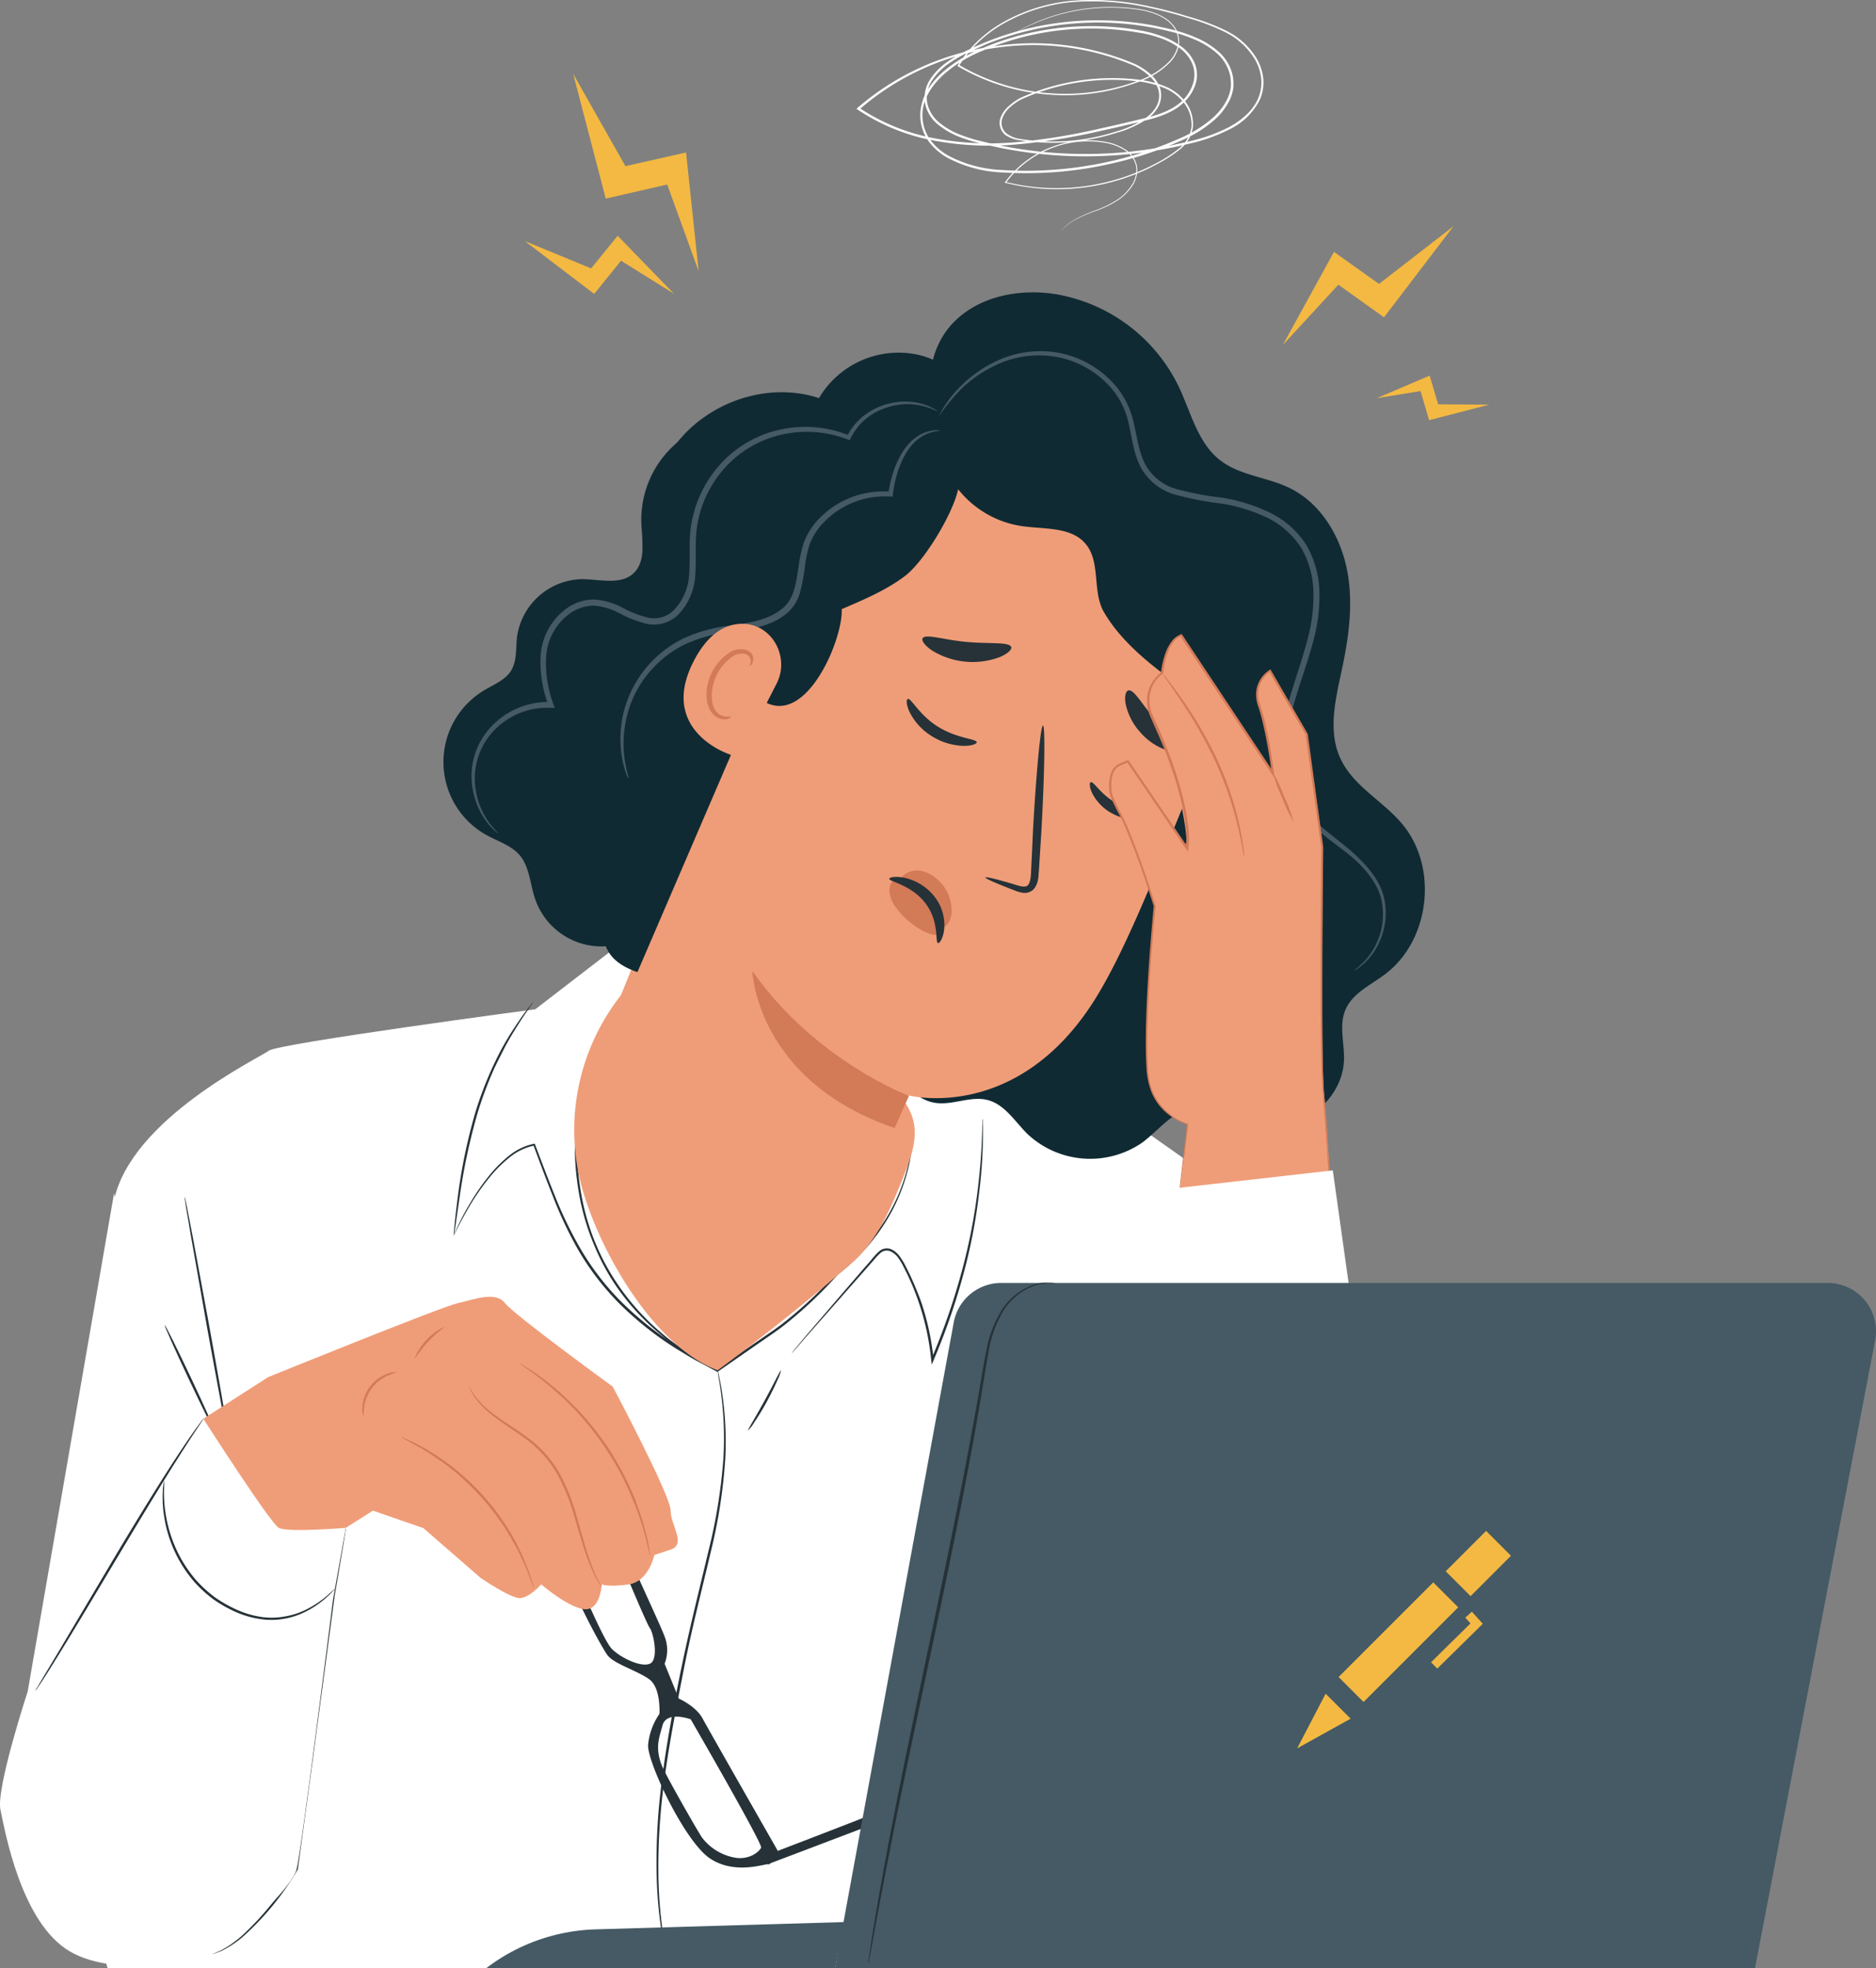 <?xml version="1.0" encoding="UTF-8" standalone="no"?>
<svg
   viewBox="0 0 396.404 415.81"
   version="1.1"
   id="svg149"
   width="396.404"
   height="415.81"
   sodipodi:docname="tired.svg"
   inkscape:version="1.3.2 (091e20ef0f, 2023-11-25)"
   xml:space="preserve"
   xmlns:inkscape="http://www.inkscape.org/namespaces/inkscape"
   xmlns:sodipodi="http://sodipodi.sourceforge.net/DTD/sodipodi-0.dtd"
   xmlns="http://www.w3.org/2000/svg"
   xmlns:svg="http://www.w3.org/2000/svg"><rect x="0" y="0" width="396.404" height="415.81" fill="#808080" stroke="none"/><sodipodi:namedview
     id="namedview1"
     pagecolor="#ffffff"
     bordercolor="#000000"
     borderopacity="0.25"
     inkscape:showpageshadow="2"
     inkscape:pageopacity="0.0"
     inkscape:pagecheckerboard="0"
     inkscape:deskcolor="#d1d1d1"
     inkscape:zoom="2.3305578"
     inkscape:cx="193.73045"
     inkscape:cy="246.50751"
     inkscape:window-width="1708"
     inkscape:window-height="1355"
     inkscape:window-x="4284"
     inkscape:window-y="40"
     inkscape:window-maximized="0"
     inkscape:current-layer="freepik--Character--inject-116" /><defs
     id="defs149" /><g
     id="g1"
     transform="translate(-58.946,-52.49)"><g
       id="freepik--Character--inject-116"><path
         d="m 197.761,247.784 -8,4.291 -17.711,13.629 c 0,0 -54.231,7.2 -56.311,8.76 -2.08,1.56 -28.999,14.371 -32.699,31.561 -3.7,17.19 -11.141,129.301 -11.141,129.301 L 81.696,468.3 H 311.181 l 14.389,-0.205 c 0,0 17.791,-41.57 17.791,-53 0,-11.43 -5.201,-97.371 -5.201,-97.371 L 282.61,278.554 Z"
         style="fill:#ffffff"
         id="path56" /><path
         d="m 171.55,264.25 a 2.38,2.38 0 0 1 -0.27,0.46 c -0.24,0.34 -0.52,0.76 -0.87,1.27 -0.78,1.08 -1.84,2.7 -3.07,4.73 -0.6,1 -1.28,2.14 -1.91,3.39 -0.63,1.25 -1.31,2.58 -2,4 a 81.22,81.22 0 0 0 -3.59,9.58 129.67,129.67 0 0 0 -3.84,18.18 c -0.34,2.3 -0.61,4.19 -0.81,5.59 -0.09,0.61 -0.16,1.11 -0.22,1.52 a 1.82,1.82 0 0 1 -0.12,0.52 2.12,2.12 0 0 1 0,-0.53 c 0,-0.41 0.08,-0.92 0.13,-1.54 0.12,-1.33 0.34,-3.25 0.64,-5.61 a 116.3,116.3 0 0 1 3.76,-18.29 77.6,77.6 0 0 1 3.65,-9.61 c 0.68,-1.44 1.34,-2.79 2,-4 0.66,-1.21 1.35,-2.36 2,-3.38 1.29,-2 2.39,-3.61 3.22,-4.66 l 0.95,-1.21 a 2.37,2.37 0 0 1 0.35,-0.41 z"
         style="fill:#263238"
         id="path2" /><path
         d="m 154.83,313.49 a 48.21,48.21 0 0 1 3.18,-6.36 47.68,47.68 0 0 1 4.76,-6.84 27.65,27.65 0 0 1 3.74,-3.65 12.44,12.44 0 0 1 5.28,-2.53 h 0.15 l 0.06,0.15 c 1.25,3.27 2.57,6.84 4.1,10.6 a 83.12,83.12 0 0 0 5.59,11.58 56,56 0 0 0 8.6,11.12 70.5,70.5 0 0 0 11.77,9.34 c 1.45,0.85 2.85,1.76 4.3,2.56 l 4.33,2.31 h -0.26 l 7.22,-5 3.5,-2.41 c 1.16,-0.79 2.29,-1.58 3.36,-2.42 a 88.35,88.35 0 0 0 11.2,-10.53 v 0 0 a 42.15,42.15 0 0 0 10.29,-11.24 38.48,38.48 0 0 0 4.63,-10.77 39.67,39.67 0 0 0 1.18,-7.46 c 0.06,-0.88 0,-1.55 0.07,-2 0.07,-0.45 0,-0.68 0,-0.68 0,0 0,0.23 0,0.68 0,0.45 0,1.13 0,2 a 36.8,36.8 0 0 1 -1.06,7.52 38.4,38.4 0 0 1 -4.57,10.9 42.38,42.38 0 0 1 -10.25,11.37 v 0 a 88.61,88.61 0 0 1 -11.24,10.63 c -1.08,0.85 -2.21,1.65 -3.37,2.44 l -3.5,2.42 -7.22,5 -0.12,0.09 -0.14,-0.07 -4.35,-2.32 c -1.46,-0.8 -2.87,-1.71 -4.32,-2.57 a 69.78,69.78 0 0 1 -11.87,-9.42 56.23,56.23 0 0 1 -8.65,-11.23 83.17,83.17 0 0 1 -5.53,-11.7 c -1.52,-3.78 -2.82,-7.36 -4.05,-10.63 l 0.21,0.12 a 12.15,12.15 0 0 0 -5.13,2.43 27.63,27.63 0 0 0 -3.72,3.57 49.61,49.61 0 0 0 -4.81,6.75 c -1.17,2 -2,3.54 -2.53,4.61 l -0.61,1.23 a 1.73,1.73 0 0 1 -0.22,0.41 z"
         style="fill:#263238"
         id="path4" /><path
         d="m 266.6,288.87 a 99.28,99.28 0 0 1 -0.72,15.25 116.68,116.68 0 0 1 -3.05,16.37 138.74,138.74 0 0 1 -6.62,19.38 l -0.38,0.9 -0.12,-1 c -0.07,-0.58 -0.12,-1.21 -0.22,-1.85 A 53.39,53.39 0 0 0 253,327.38 c -0.57,-1.66 -1.22,-3.26 -1.92,-4.8 -0.35,-0.77 -0.72,-1.52 -1.1,-2.26 a 13.68,13.68 0 0 0 -1.22,-2.08 4.08,4.08 0 0 0 -1.76,-1.44 2,2 0 0 0 -2,0.38 14.68,14.68 0 0 0 -1.52,1.62 l -1.45,1.65 -5.29,6 -7.69,8.71 -2.05,2.4 -0.56,0.6 -0.2,0.19 a 1.5,1.5 0 0 1 0.16,-0.23 l 0.52,-0.63 2,-2.42 7.56,-8.82 5.24,-6.08 c 0.48,-0.55 1,-1.1 1.44,-1.67 a 15.4,15.4 0 0 1 1.58,-1.68 2.44,2.44 0 0 1 2.41,-0.46 4.52,4.52 0 0 1 1.94,1.59 14.18,14.18 0 0 1 1.28,2.15 c 0.38,0.74 0.76,1.5 1.11,2.27 0.71,1.55 1.37,3.17 2,4.84 a 54.41,54.41 0 0 1 2.52,10.66 c 0.1,0.64 0.15,1.28 0.22,1.87 l -0.5,-0.07 a 142.58,142.58 0 0 0 6.64,-19.3 122,122 0 0 0 3.15,-16.29 c 0.58,-4.68 0.82,-8.49 0.92,-11.12 0.07,-1.32 0.07,-2.34 0.1,-3 0,-0.32 0,-0.58 0,-0.79 0,-0.21 0.07,-0.3 0.07,-0.3 z"
         style="fill:#263238"
         id="path5" /><path
         d="m 192,261.24 c 0,0 0,0.08 -0.15,0.2 l -0.48,0.54 c -0.44,0.46 -1,1.19 -1.75,2.14 a 39.71,39.71 0 0 0 -4.8,9 57.59,57.59 0 0 0 -3.59,14.62 58.62,58.62 0 0 0 0.8,18.38 48.76,48.76 0 0 0 2.8,9.13 47.69,47.69 0 0 0 4.17,7.85 50.69,50.69 0 0 0 10,11.22 c 1.61,1.42 3.25,2.48 4.62,3.5 1.37,1.02 2.69,1.72 3.73,2.31 l 2.43,1.34 0.63,0.36 a 0.87,0.87 0 0 1 0.21,0.14 c 0,0 -0.08,0 -0.23,-0.09 l -0.65,-0.32 -2.49,-1.25 c -1.06,-0.57 -2.31,-1.37 -3.79,-2.25 -1.48,-0.88 -3,-2 -4.69,-3.46 a 50.12,50.12 0 0 1 -10.18,-11.24 47.81,47.81 0 0 1 -4.17,-8 49.13,49.13 0 0 1 -2.84,-9.21 58.17,58.17 0 0 1 -0.76,-18.55 57,57 0 0 1 3.72,-14.7 38,38 0 0 1 5,-8.94 21,21 0 0 1 1.85,-2.09 l 0.51,-0.51 z"
         style="fill:#263238"
         id="path6" /><path
         d="m 106.94,357.33 c 0,0 0.08,0.08 0.2,0.28 l 0.53,0.93 h -0.15 c -0.71,-3.36 -2.65,-13.66 -4.86,-25.85 -1.32,-7.5 -2.52,-14.29 -3.41,-19.3 -0.4,-2.42 -0.73,-4.4 -1,-5.86 -0.09,-0.65 -0.17,-1.17 -0.23,-1.6 a 2.14,2.14 0 0 1 -0.05,-0.56 2.76,2.76 0 0 1 0.15,0.55 c 0.09,0.41 0.2,0.94 0.33,1.58 0.29,1.44 0.67,3.42 1.14,5.83 0.93,5 2.18,11.77 3.57,19.27 2.2,12.18 4,22.52 4.5,25.91 l 0.08,0.51 -0.23,-0.46 -0.47,-1 a 1.46,1.46 0 0 1 -0.1,-0.23 z"
         style="fill:#263238"
         id="path7" /><path
         d="m 104.53,355.27 c -0.13,0.06 -2.65,-5 -5.63,-11.31 -2.98,-6.31 -5.28,-11.48 -5.15,-11.54 0.13,-0.06 2.65,5 5.63,11.31 2.98,6.31 5.28,11.48 5.15,11.54 z"
         style="fill:#263238"
         id="path8" /><path
         d="m 103.91,465.28 a 2.53,2.53 0 0 1 0.43,-0.2 l 1.26,-0.55 a 22.9,22.9 0 0 0 4.28,-2.94 59.64,59.64 0 0 0 11.55,-14.4 v 0.08 c 0.91,-6.85 2,-14.85 3.11,-23.35 1.84,-13.48 3.46,-25.68 4.77,-34.5 0.81,-4.35 1.46,-7.88 1.93,-10.38 0.23,-1.19 0.41,-2.13 0.55,-2.82 l 0.15,-0.73 a 1,1 0 0 1 0.07,-0.24 0.69,0.69 0 0 1 0,0.25 c 0,0.2 -0.07,0.44 -0.11,0.74 l -0.45,2.84 c -0.43,2.5 -1,6 -1.77,10.4 -1.18,8.87 -2.81,21 -4.61,34.51 -1.16,8.5 -2.25,16.49 -3.18,23.34 v 0.05 0 a 58.35,58.35 0 0 1 -11.78,14.39 21.31,21.31 0 0 1 -4.39,2.86 c -0.56,0.23 -1,0.38 -1.3,0.48 a 1.47,1.47 0 0 1 -0.51,0.17 z"
         style="fill:#263238"
         id="path10" /><path
         d="m 200.17,467.45 a 1.3,1.3 0 0 1 -0.1,-0.31 c -0.06,-0.24 -0.13,-0.55 -0.22,-0.94 -0.18,-0.83 -0.51,-2 -0.77,-3.62 A 90.74,90.74 0 0 1 197.7,449 a 131.39,131.39 0 0 1 1.08,-20.18 c 0.92,-7.56 2.45,-15.79 4.23,-24.39 1.78,-8.6 3.85,-16.71 5.59,-24.1 a 114.54,114.54 0 0 0 3.21,-19.88 72.33,72.33 0 0 0 -0.5,-13.56 c -0.17,-1.6 -0.44,-2.82 -0.56,-3.66 l -0.14,-0.95 a 1.38,1.38 0 0 1 0,-0.33 1.29,1.29 0 0 1 0.08,0.32 c 0.05,0.24 0.12,0.55 0.2,0.94 0.14,0.83 0.45,2 0.65,3.65 a 69.45,69.45 0 0 1 0.67,13.61 112.36,112.36 0 0 1 -3.11,20 c -1.72,7.41 -3.85,15.49 -5.55,24.1 -1.7,8.61 -3.32,16.8 -4.27,24.34 a 134.38,134.38 0 0 0 -1.21,20.09 96.27,96.27 0 0 0 1.21,13.53 c 0.23,1.59 0.53,2.8 0.67,3.64 0.07,0.39 0.13,0.71 0.17,0.95 0.04,0.24 0.05,0.33 0.05,0.33 z"
         style="fill:#263238"
         id="path11" /><path
         d="m 217,354.69 c -0.12,-0.08 1.6,-2.83 3.52,-6.34 1.92,-3.51 3.31,-6.44 3.45,-6.38 a 7.65,7.65 0 0 1 -0.72,2 c -0.52,1.21 -1.31,2.85 -2.27,4.62 -0.96,1.77 -1.93,3.31 -2.67,4.4 a 7.81,7.81 0 0 1 -1.31,1.7 z"
         style="fill:#263238"
         id="path12" /><path
         d="m 258.43,141.31 c -4.84,-6 -3.25,-15.59 2.29,-21 5.54,-5.41 14,-6.91 21.57,-5.63 A 35.48,35.48 0 0 1 308,134.13 c 2.6,5.45 4,11.89 8.77,15.59 4.18,3.26 9.94,3.54 14.7,5.88 6.38,3.12 10.5,9.81 12,16.76 1.5,6.95 0.58,14.19 -0.89,21.15 -1.35,6.38 -3.15,13.28 -0.41,19.19 2.74,5.91 8.91,8.92 13,13.78 7.74,9.13 6,24.67 -3.59,31.85 -3.05,2.29 -6.91,4 -8.37,7.56 -1.33,3.22 -0.2,6.87 -0.27,10.35 -0.17,9 -10.06,16.35 -18.71,14 -4.36,-1.2 -8.38,-4.42 -12.87,-3.81 -4.49,0.61 -7.43,4.73 -11,7.4 A 19.37,19.37 0 0 1 276,292 c -2.62,-2.61 -4.73,-6.16 -8.31,-7.11 -3.58,-0.95 -7.33,1.1 -11,0.6 -4.79,-0.65 -7.94,-5.41 -9.36,-10 -1.42,-4.59 -1.79,-9.64 -4.18,-13.84 C 240,256.09 234,253 229,249.1 a 49,49 0 0 1 -4.2,-73.9"
         style="fill:#102a33;fill-opacity:1"
         id="path15" /><path
         d="m 191.36,261.27 a 46.08,46.08 0 0 0 -9.78,40.84 c 3.57,14.11 15.37,34.74 29,39.86 8.84,-6.48 20.2,-15.53 28.44,-22.75 5.33,-4.67 8.16,-11.5 10.8,-18.08 1.52,-3.8 3.07,-7.9 2.12,-11.88 -0.71,-2.93 -2.69,-5.37 -4.78,-7.54 a 61.13,61.13 0 0 0 -52.94,-17.66"
         style="fill:#ef9d78"
         id="path16" /><path
         d="m 231.83,159.68 v 0 a 24.26,24.26 0 0 1 27.75,-12.78 l 34.11,8.7 c 17.05,5.49 30.4,31.88 20.35,55 -7.94,18.25 -16.07,41.18 -24.22,53.78 C 273.42,289.7 251,283.91 251,283.91 l -12.1,27 -49.47,-46.39 z"
         style="fill:#ef9d78"
         id="path17" /><path
         d="m 289.43,217.73 c 0.64,-0.24 2.32,3 6,4.73 3.68,1.73 7.32,1.24 7.5,1.89 0.1,0.3 -0.73,0.9 -2.33,1.18 a 10.41,10.41 0 0 1 -6.27,-1 10,10 0 0 1 -4.52,-4.32 c -0.7,-1.38 -0.69,-2.38 -0.38,-2.48 z"
         style="fill:#263238"
         id="path18" /><path
         d="m 250.8,200.14 c 0.72,-0.14 2.38,3.41 6.36,5.88 3.98,2.47 8,2.54 8.17,3.23 0.09,0.32 -0.86,0.79 -2.65,0.81 a 13.31,13.31 0 0 1 -6.87,-2.07 12.51,12.51 0 0 1 -4.73,-5.21 c -0.7,-1.57 -0.63,-2.59 -0.28,-2.64 z"
         style="fill:#263238"
         id="path19" /><path
         d="m 267.17,237.86 c 0.08,-0.22 2.59,0.41 6.59,1.61 1,0.32 2,0.54 2.45,-0.05 0.45,-0.59 0.59,-1.8 0.62,-3.13 0.13,-2.72 0.27,-5.57 0.4,-8.57 0.68,-12.15 1.61,-22 2.1,-21.95 0.49,0.05 0.35,9.91 -0.32,22.07 q -0.28,4.49 -0.54,8.56 c -0.12,1.25 -0.05,2.77 -1.17,4 a 2.65,2.65 0 0 1 -2.21,0.7 7.14,7.14 0 0 1 -1.73,-0.49 c -3.9,-1.5 -6.27,-2.53 -6.19,-2.75 z"
         style="fill:#263238"
         id="path20" /><path
         d="m 251,284 c 0,0 -19.75,-7.4 -33.08,-26.37 0,0 0.75,23.16 30.06,33.16 z"
         style="fill:#d37a57"
         id="path21" /><path
         d="m 253.9,187.32 c 0.62,-1 4.53,0.36 9.37,0.79 4.84,0.43 8.93,-0.05 9.35,1.06 0.18,0.53 -0.7,1.42 -2.46,2.15 a 16.37,16.37 0 0 1 -14.27,-1.41 c -1.58,-1.07 -2.27,-2.11 -1.99,-2.59 z"
         style="fill:#263238"
         id="path22" /><path
         d="m 297.49,198.32 c 1.26,0 2.82,3.11 5.52,6.08 2.7,2.97 5.49,5 5.31,6.26 -0.12,0.57 -1.17,0.82 -2.83,0.33 a 13,13 0 0 1 -5.65,-3.86 12.77,12.77 0 0 1 -3.07,-6.08 c -0.26,-1.7 0.13,-2.69 0.72,-2.73 z"
         style="fill:#263238"
         id="path23" /><path
         d="m 258.5,248.31 c 0,0 2.32,-1.21 1.24,-5.67 -1.08,-4.46 -6.74,-8.49 -10.33,-4.82 0,0 -3.62,0.27 -2.2,4.45 1.42,4.18 9.68,10.08 11.22,6.72"
         style="fill:#d37a57"
         id="path24" /><path
         d="m 257.15,251.72 c -0.66,-0.12 0.34,-4.47 -2.66,-8.42 -3,-3.95 -7.74,-4.55 -7.63,-5.17 0,-0.29 1.23,-0.6 3.2,-0.2 a 11.07,11.07 0 0 1 6.42,4.07 9.66,9.66 0 0 1 1.95,7 c -0.25,1.85 -0.99,2.81 -1.28,2.72 z"
         style="fill:#263238"
         id="path25" /><path
         d="m 202.66,145.47 a 21.34,21.34 0 0 0 -8.2,17.47 c 0.15,3.74 1.06,8.15 -1.69,10.69 -2.75,2.54 -7.22,1.19 -11,1.21 A 14.18,14.18 0 0 0 168.2,187 c -0.27,2.36 0,4.91 -1.16,7 -1.16,2.09 -3.77,3.09 -5.89,4.38 a 17.64,17.64 0 0 0 0.59,30.52 c 2.45,1.35 5.31,2.2 7.1,4.35 2,2.47 2.12,6 3.13,9 a 14.82,14.82 0 0 0 28.08,0.2"
         style="fill:#102a33;fill-opacity:1"
         id="path26" /><path
         d="m 258,135.9 a 21.11,21.11 0 0 0 16.91,27.74 c 4.74,0.69 10.4,0.09 13.46,3.78 3.22,3.88 1.31,10.06 3.86,14.42 3.63,6.21 9.84,11.17 15.72,15.33 4.55,3.21 -0.65,12.14 1.33,17.34 1.98,5.2 10.13,17.07 15.69,17.28 1.22,-4.65 8.14,-25.08 8.26,-29.88 0.12,-4.8 -1,-9.8 -3.94,-13.58 -1.63,-2.07 -3.77,-3.72 -5.18,-5.94 -3.05,-4.81 -2,-11 -3,-16.63 a 23.1,23.1 0 0 0 -13,-16.76 c -5.55,-2.54 -12.06,-2.82 -17.19,-6.13 -3.79,-2.45 -6.5,-6.36 -10.43,-8.58 -7.65,-4.32 -17.23,-1 -25.14,2.8"
         style="fill:#102a33;fill-opacity:1"
         id="path27" /><path
         d="m 221.13,194 c -0.79,-0.53 -6,3.44 -0.86,6.61 9.07,5.54 16.86,-13.2 16.53,-19.43 4.62,-2 9.29,-3.93 13.36,-7 4.07,-3.07 10.15,-13.18 11.24,-18.32 3.47,1.41 20.24,1.54 18.78,0.53 -3.31,-2.29 -10,-7.2 -10.89,-11 -1.93,-8.35 -7.86,-15.62 -15.7,-17.8 a 19.52,19.52 0 0 0 -21.59,9 c -9.33,-3.08 -20.39,-0.31 -27.83,7 a 32.52,32.52 0 0 0 -8.87,28.94 c 0.54,2.66 1.44,5.44 0.59,8.08 -1.06,3.26 -4.34,5 -6.95,7.14 -7.11,5.77 -10.17,16 -9.3,25.17 0.87,9.17 2.45,12.86 7,16.19 8.91,6.5 -9.61,23.12 7,28.74"
         style="fill:#102a33;fill-opacity:1"
         id="path28" /><path
         d="m 345,257.55 c 0,-0.06 0.59,-0.41 1.56,-1.32 a 14,14 0 0 0 3.35,-4.7 14.28,14.28 0 0 0 0.93,-8.92 c -0.78,-3.49 -3.41,-6.81 -6.93,-9.64 -3.52,-2.83 -7.91,-5.56 -11.09,-10.19 -3.18,-4.63 -3.75,-11 -2.73,-17 1.02,-6 3.54,-12 5.16,-18.31 a 34.66,34.66 0 0 0 1.23,-9.76 19.28,19.28 0 0 0 -2.62,-9.53 17.67,17.67 0 0 0 -7.44,-6.45 34.61,34.61 0 0 0 -9.4,-2.86 67.76,67.76 0 0 1 -9.6,-1.84 12,12 0 0 1 -7.47,-5.89 c -1.45,-2.86 -1.77,-5.89 -2.4,-8.64 a 17.31,17.31 0 0 0 -3.24,-7.34 20.05,20.05 0 0 0 -12.31,-7.3 21.06,21.06 0 0 0 -11.86,1.42 27,27 0 0 0 -7.68,5 41.08,41.08 0 0 0 -5.08,6.05 c 0,0 0.05,-0.18 0.22,-0.48 a 14.91,14.91 0 0 1 0.77,-1.33 25.55,25.55 0 0 1 3.73,-4.61 27,27 0 0 1 7.75,-5.3 21.79,21.79 0 0 1 12.31,-1.67 20.92,20.92 0 0 1 12.95,7.58 18.44,18.44 0 0 1 3.5,7.76 c 0.66,2.81 1,5.77 2.35,8.34 a 10.83,10.83 0 0 0 6.78,5.24 66,66 0 0 0 9.43,1.77 36,36 0 0 1 9.77,3 19,19 0 0 1 8,6.93 20.56,20.56 0 0 1 2.8,10.18 35.7,35.7 0 0 1 -1.28,10.12 c -1.69,6.43 -4.23,12.3 -5.22,18.19 -0.99,5.89 -0.52,11.82 2.44,16.17 2.96,4.35 7.34,7.06 10.79,10.08 3.45,3.02 6.29,6.46 7,10.19 a 14.68,14.68 0 0 1 -1.19,9.29 13.45,13.45 0 0 1 -3.63,4.69 6.89,6.89 0 0 1 -1.65,1.08 z"
         style="fill:#455a64"
         id="path29" /><path
         d="m 314.29,197.17 c 0.11,0.05 -0.49,1.43 -1.1,4.05 a 29.65,29.65 0 0 0 -0.35,11.27 28,28 0 0 0 2.26,7.43 37.11,37.11 0 0 0 4.9,7.5 22.08,22.08 0 0 1 2.67,4.29 10.56,10.56 0 0 1 0.94,5.3 c -0.29,3.72 -2.12,7 -3.48,10.39 -1.36,3.39 -2.23,6.89 -0.92,10 1.31,3.11 3.69,5.44 5.94,7.68 a 30.71,30.71 0 0 1 5.88,7.14 11.11,11.11 0 0 1 1,8.05 13.35,13.35 0 0 1 -7.16,8.91 10.42,10.42 0 0 1 -3.05,0.85 3.82,3.82 0 0 1 -1.1,0 20.37,20.37 0 0 0 3.93,-1.3 13.12,13.12 0 0 0 6.47,-8.67 10.34,10.34 0 0 0 -1,-7.33 29.75,29.75 0 0 0 -5.76,-6.78 c -2.26,-2.23 -4.89,-4.63 -6.29,-8.09 a 11.06,11.06 0 0 1 -0.67,-5.54 21.56,21.56 0 0 1 1.58,-5.41 c 1.41,-3.45 3.15,-6.66 3.41,-10 0.26,-3.34 -1.41,-6.27 -3.3,-8.78 a 37,37 0 0 1 -4.92,-7.78 28.7,28.7 0 0 1 -1.41,-19.27 19.72,19.72 0 0 1 1.07,-3 3.35,3.35 0 0 1 0.46,-0.91 z"
         style="fill:#455a64"
         id="path30" /><path
         d="m 164.25,228.56 c 0,0 -0.22,-0.12 -0.57,-0.42 a 11.11,11.11 0 0 1 -1.46,-1.47 15.73,15.73 0 0 1 -3.32,-7.11 15.28,15.28 0 0 1 2.45,-11.87 16.5,16.5 0 0 1 14.07,-6.89 l -0.55,0.74 a 25.34,25.34 0 0 1 -1.69,-10.41 13.35,13.35 0 0 1 5.35,-10 10,10 0 0 1 5.85,-2 14.73,14.73 0 0 1 6.05,1.71 23.45,23.45 0 0 0 5.57,2.16 6,6 0 0 0 5.29,-1.57 11.7,11.7 0 0 0 3.28,-7.87 c 0.23,-2.94 -0.05,-5.93 0.26,-8.92 a 25,25 0 0 1 7.36,-15.16 23.84,23.84 0 0 1 13.54,-6.57 24.54,24.54 0 0 1 12.71,1.59 l -0.56,0.23 a 13.12,13.12 0 0 1 6.88,-6.32 14.36,14.36 0 0 1 6.93,-1 12.11,12.11 0 0 1 4.21,1.22 5.94,5.94 0 0 1 1.27,0.84 15.17,15.17 0 0 0 -5.52,-1.58 14.21,14.21 0 0 0 -6.62,1.19 12.4,12.4 0 0 0 -6.35,6.05 l -0.18,0.37 -0.39,-0.15 a 24,24 0 0 0 -12.23,-1.37 23,23 0 0 0 -12.85,6.38 23.85,23.85 0 0 0 -6.93,14.43 c -0.29,2.83 0,5.81 -0.23,8.91 a 12.94,12.94 0 0 1 -3.69,8.72 7.37,7.37 0 0 1 -6.39,1.9 24.51,24.51 0 0 1 -5.93,-2.27 13.47,13.47 0 0 0 -5.5,-1.61 8.79,8.79 0 0 0 -5.11,1.74 12.1,12.1 0 0 0 -4.9,9.12 24.51,24.51 0 0 0 1.53,9.94 l 0.28,0.78 h -0.83 a 15.58,15.58 0 0 0 -13.27,6.31 14.67,14.67 0 0 0 -2.55,11.24 16,16 0 0 0 3,7 c 1.05,1.31 1.79,1.93 1.74,1.99 z"
         style="fill:#455a64"
         id="path31" /><path
         d="m 257.55,143.43 c 0.06,0.23 -2,-0.1 -4.51,1.75 -2.51,1.85 -4.77,6.18 -5.42,11.74 l -0.05,0.47 h -0.48 a 17.94,17.94 0 0 0 -14.72,6.15 13.87,13.87 0 0 0 -2.37,4 27.24,27.24 0 0 0 -1,4.84 38,38 0 0 1 -1,5.23 8.77,8.77 0 0 1 -3.15,4.73 c -3.32,2.59 -7.4,3 -11,3.6 a 31.23,31.23 0 0 0 -10,2.59 23.17,23.17 0 0 0 -11.57,12.47 24.21,24.21 0 0 0 -1.37,11.66 c 0.36,2.8 1,4.28 0.83,4.32 a 3.74,3.74 0 0 1 -0.49,-1.05 20.71,20.71 0 0 1 -0.84,-3.19 23.54,23.54 0 0 1 1,-12.06 23.86,23.86 0 0 1 11.91,-13.3 32.07,32.07 0 0 1 10.33,-2.77 c 3.56,-0.57 7.43,-1.07 10.33,-3.36 2.86,-2 3.17,-5.8 3.72,-9.13 a 28.7,28.7 0 0 1 1.11,-5.07 15.42,15.42 0 0 1 2.62,-4.35 18.87,18.87 0 0 1 15.75,-6.33 l -0.53,0.44 c 0.8,-5.79 3.24,-10.27 6.08,-12.09 a 7.7,7.7 0 0 1 3.51,-1.31 4.36,4.36 0 0 1 1.31,0.02 z"
         style="fill:#455a64"
         id="path32" /><path
         d="m 223.06,196.87 c 2.85,-5.58 -1,-12.61 -7.25,-12.6 -3.45,0 -7.15,1.88 -10.23,7.78 -8.21,15.74 9.29,20.74 9.55,20.3 0.16,-0.27 4.59,-8.93 7.93,-15.48 z"
         style="fill:#ef9d78"
         id="path33" /><path
         d="m 213.43,203.88 c 0,-0.09 -0.37,0.05 -1,0 a 3.08,3.08 0 0 1 -2.07,-1 c -1.34,-1.48 -1.37,-4.85 0,-7.72 a 10,10 0 0 1 2.81,-3.53 3.57,3.57 0 0 1 3.16,-1 1.58,1.58 0 0 1 1.23,1.6 c 0,0.55 -0.28,0.81 -0.22,0.88 0.06,0.07 0.48,-0.09 0.69,-0.8 A 2,2 0 0 0 218,191 a 2.31,2.31 0 0 0 -1.31,-1.19 4.34,4.34 0 0 0 -4.14,0.94 10.62,10.62 0 0 0 -3.24,3.89 c -1.55,3.23 -1.47,7 0.46,8.89 a 3.34,3.34 0 0 0 2.72,0.89 c 0.72,-0.18 0.98,-0.48 0.94,-0.54 z"
         style="fill:#d37a57"
         id="path34" /><path
         d="m 207.38,415.49 c -1.4,-2.58 -5,-4.17 -5,-4.17 l -3,-7.35 a 8,8 0 0 0 0,-5.77 c -1.19,-3.18 -9.94,-21.65 -9.74,-22.25 l -2.26,-0.13 c 0,0 8.06,19.55 8.85,20.55 0.79,1 2,6.81 0,7.6 -2,0.79 -6.21,-1.35 -8,-3.14 -1.79,-1.79 -7.48,-15.24 -8.47,-18 -0.99,-2.76 0.77,-6.65 0.77,-6.65 l 1.59,-3.77 H 180 a 73.3,73.3 0 0 0 -2.19,7.74 c -0.79,3.78 8.15,20.27 9.54,22.06 1.39,1.79 6.16,3.18 8.74,5 2.58,1.82 2.19,7.36 2.19,7.36 a 13.78,13.78 0 0 0 -2.39,6.55 c -0.2,3.58 7.75,20.47 13.11,24 5.36,3.53 11.73,1 12.32,1.2 0.59,0.2 2,-2.79 2,-2.79 0,0 -14.55,-25.46 -15.94,-28.04 z M 214.7,445 a 11.2,11.2 0 0 1 -7.38,-4.27 c -0.65,-0.86 -7.61,-13 -8.51,-15.22 -1.56,-3.93 -0.48,-6.11 0.09,-8.41 0.83,-3.35 6,-1.39 6,-1.39 0,0 15.22,26.3 14.87,27.1 -0.35,0.8 -2.21,2.44 -5.07,2.19 z"
         style="fill:#263238"
         id="path35" /><path
         d="m 223.27,443.5 c 0,0 44.31,-16.86 46.38,-18.77 2.07,-1.91 9.55,-12.89 9.55,-12.89 0,0 3.66,0.63 3.18,1.59 -0.48,0.96 -7.48,11.94 -15,15.12 -7.52,3.18 -46.14,17.74 -46.14,17.74 z"
         style="fill:#263238"
         id="path36" /><path
         d="M 83.05,304.55 64.8,409.81 c 0,0 -6.72,20.48 -5.76,25 0.96,4.52 4.35,23.8 14.59,29.88 10.24,6.08 30.52,2.11 34.68,-2 4.16,-4.11 12.36,-11.78 13.32,-15.3 0.96,-3.52 7.69,-57 7.69,-57 l 2.67,-15 c 0,0 -9.92,3.2 -16,-1 -6.08,-4.2 -14.08,-22.08 -14.08,-22.08 L 93,366 Z"
         style="fill:#ffffff;fill-opacity:1"
         id="path37" /><path
         d="m 101.91,352.21 a 2.89,2.89 0 0 1 -0.34,0.59 l -1.09,1.65 c -0.94,1.42 -2.3,3.49 -3.93,6.07 -3.28,5.16 -7.66,12.37 -12.45,20.38 -4.79,8.01 -9.1,15.26 -12.33,20.47 -1.6,2.6 -2.92,4.69 -3.85,6.13 -0.45,0.67 -0.82,1.22 -1.09,1.64 a 4.44,4.44 0 0 1 -0.41,0.55 2.68,2.68 0 0 1 0.32,-0.61 l 1,-1.69 3.72,-6.21 12.19,-20.55 c 4.79,-8 9.23,-15.2 12.59,-20.31 1.68,-2.56 3.08,-4.6 4.08,-6 l 1.16,-1.59 a 3.76,3.76 0 0 1 0.43,-0.52 z"
         style="fill:#263238"
         id="path38" /><path
         d="m 129.7,388.16 a 2.78,2.78 0 0 1 -0.38,0.43 c -0.27,0.27 -0.63,0.7 -1.17,1.17 a 20.33,20.33 0 0 1 -5.05,3.41 15.88,15.88 0 0 1 -4,1.27 15.1,15.1 0 0 1 -4.86,0.12 19.79,19.79 0 0 1 -5.18,-1.4 28.45,28.45 0 0 1 -5,-2.79 26.78,26.78 0 0 1 -4.23,-3.9 27.46,27.46 0 0 1 -6.08,-12.92 26.15,26.15 0 0 1 -0.41,-6.07 c 0,-0.72 0.12,-1.27 0.15,-1.65 a 3.5,3.5 0 0 1 0.1,-0.57 22,22 0 0 1 0,2.23 29.21,29.21 0 0 0 0.57,6 28.53,28.53 0 0 0 3.08,8.35 29,29 0 0 0 3,4.3 27.19,27.19 0 0 0 4.16,3.82 28.2,28.2 0 0 0 4.92,2.74 19.73,19.73 0 0 0 5,1.4 15.22,15.22 0 0 0 4.68,-0.1 16.34,16.34 0 0 0 4,-1.18 21.44,21.44 0 0 0 5.06,-3.23 c 1.04,-0.91 1.61,-1.47 1.64,-1.43 z"
         style="fill:#263238"
         id="path39" /><path
         d="m 101.91,352.21 13.66,-8.78 c 0,0 36.4,-14.79 40.1,-15.64 3.7,-0.85 8,-2.56 10,0 2,2.56 22.75,17.63 22.75,17.63 0,0 12.23,23 12.23,26.17 0,3.17 3.41,7.13 0,8.26 L 197.2,381 c 0,0 -1.14,5.58 -5.41,6.2 -4.27,0.62 -5.69,0 -5.69,0 0,0 -0.28,5.58 -3.69,5.24 -3.41,-0.34 -9.1,-5.24 -9.1,-5.24 0,0 -2.56,2.9 -4.55,2.9 -1.99,0 -8.25,-4.26 -8.25,-4.26 l -12.1,-10.53 -10.66,-3.69 -5.75,3.63 c 0,0 -12.3,1.05 -14.15,0 -1.85,-1.05 -15.94,-23.04 -15.94,-23.04 z"
         style="fill:#ef9d78"
         id="path40" /><path
         d="m 171.82,388.16 a 10.16,10.16 0 0 1 -0.63,-1.62 c -0.18,-0.52 -0.41,-1.16 -0.72,-1.89 -0.31,-0.73 -0.61,-1.57 -1.05,-2.46 -0.44,-0.89 -0.87,-1.89 -1.43,-2.9 -0.56,-1.01 -1.19,-2.1 -1.86,-3.23 a 56.89,56.89 0 0 0 -5.07,-6.83 58.9,58.9 0 0 0 -6.11,-5.92 c -1,-0.81 -2,-1.61 -3,-2.26 -1,-0.65 -1.85,-1.28 -2.69,-1.8 -0.84,-0.52 -1.63,-1 -2.31,-1.36 -0.68,-0.36 -1.28,-0.72 -1.78,-1 a 11.58,11.58 0 0 1 -1.52,-0.83 9.69,9.69 0 0 1 1.61,0.65 19.25,19.25 0 0 1 1.83,0.88 c 0.7,0.37 1.51,0.77 2.36,1.3 0.85,0.53 1.79,1.08 2.75,1.77 0.96,0.69 2,1.43 3,2.24 a 50.08,50.08 0 0 1 11.29,12.87 c 0.67,1.14 1.32,2.21 1.83,3.28 0.51,1.07 1,2 1.39,3 0.39,1 0.71,1.77 1,2.51 0.29,0.74 0.48,1.39 0.63,1.93 a 11.06,11.06 0 0 1 0.48,1.67 z"
         style="fill:#d37a57"
         id="path41" /><path
         d="m 186.08,387.81 c 0,0 -0.12,-0.14 -0.31,-0.44 -0.19,-0.3 -0.47,-0.73 -0.78,-1.32 a 37.34,37.34 0 0 1 -2.22,-5.18 c -0.79,-2.24 -1.56,-5 -2.46,-8 a 42,42 0 0 0 -3.84,-9.35 24.59,24.59 0 0 0 -6.84,-7.34 c -2.52,-1.83 -4.95,-3.31 -6.8,-4.83 a 17.26,17.26 0 0 1 -3.86,-4.1 10,10 0 0 1 -0.72,-1.36 1.86,1.86 0 0 1 -0.19,-0.5 c 0.05,0 0.33,0.66 1.08,1.75 a 18.31,18.31 0 0 0 3.92,3.92 c 1.86,1.46 4.29,2.9 6.85,4.74 a 24.4,24.4 0 0 1 7,7.45 41.14,41.14 0 0 1 3.86,9.48 c 0.88,3 1.61,5.74 2.35,8 a 45,45 0 0 0 2,5.2 19,19 0 0 1 0.96,1.88 z"
         style="fill:#d37a57"
         id="path42" /><path
         d="m 196.34,381.21 a 1.89,1.89 0 0 1 -0.16,-0.49 c -0.09,-0.39 -0.2,-0.86 -0.34,-1.44 -0.14,-0.58 -0.31,-1.39 -0.56,-2.26 -0.25,-0.87 -0.49,-1.89 -0.88,-3 -0.39,-1.11 -0.74,-2.27 -1.25,-3.52 -0.51,-1.25 -1.07,-2.57 -1.68,-3.95 a 62,62 0 0 0 -11,-16.19 c -1.06,-1.08 -2.05,-2.13 -3.06,-3 -1.01,-0.87 -1.93,-1.73 -2.82,-2.46 -0.89,-0.73 -1.71,-1.34 -2.43,-1.9 -0.72,-0.56 -1.36,-1 -1.89,-1.36 l -1.22,-0.84 c -0.27,-0.2 -0.41,-0.31 -0.4,-0.33 a 2.31,2.31 0 0 1 0.46,0.24 l 1.27,0.77 c 0.55,0.33 1.21,0.75 1.95,1.29 0.74,0.54 1.61,1.11 2.5,1.85 0.89,0.74 1.88,1.5 2.87,2.43 0.99,0.93 2,1.92 3.11,3 a 65.75,65.75 0 0 1 6.24,7.7 64.64,64.64 0 0 1 4.86,8.62 c 0.61,1.4 1.21,2.72 1.65,4 0.44,1.28 0.87,2.46 1.2,3.57 0.33,1.11 0.58,2.11 0.81,3 a 23.25,23.25 0 0 1 0.48,2.29 c 0.1,0.58 0.18,1.07 0.25,1.46 a 1.79,1.79 0 0 1 0.04,0.52 z"
         style="fill:#d37a57"
         id="path43" /><path
         d="m 142.76,342.39 c 0,0.08 -0.71,0.19 -1.76,0.65 a 8.43,8.43 0 0 0 -5.11,6.74 c -0.15,1.14 -0.06,1.86 -0.14,1.87 a 3.64,3.64 0 0 1 -0.22,-1.9 7.93,7.93 0 0 1 5.34,-7.06 3.79,3.79 0 0 1 1.89,-0.3 z"
         style="fill:#d37a57"
         id="path44" /><path
         d="m 152.9,332.75 c 0.08,0.14 -1.68,1.25 -3.42,3.11 -1.74,1.86 -2.78,3.66 -2.92,3.59 a 12.66,12.66 0 0 1 6.34,-6.7 z"
         style="fill:#d37a57"
         id="path45" /><path
         d="m 295.61,214 c -1.73,0.72 -2.08,2.79 -2.05,4.66 0,2.34 0.62,2.72 2.53,6.64 3.13,6.41 6.87,18.57 6.87,18.57 0,0 -3.07,30.7 -1,37.91 a 12.2,12.2 0 0 0 8,8.17 l -2.8,23.71 h 33.49 c 0,0 -1.19,-23 -1.91,-30 -0.76,-7.4 -0.26,-52.15 -0.26,-52.15 l -3.29,-23.89 -7.75,-13.42 a 6.05,6.05 0 0 0 -2.29,7.35 c 1.75,4.91 2.9,14.34 2.9,14.34 l -19.39,-29.18 c 0,0 -3.81,0.91 -4,8 0,0 -5.64,3.67 -2,9.63 3.92,6.66 8.14,26.66 6.66,26.66 l -12,-17.67 z"
         style="fill:#ef9d78"
         id="path46" /><path
         d="m 307.08,313.66 c 0,0 0,-0.53 0.15,-1.57 0.15,-1.04 0.29,-2.59 0.51,-4.59 0.46,-4.05 1.14,-10 2,-17.57 l 0.09,0.14 a 12.67,12.67 0 0 1 -4.26,-2.36 11.55,11.55 0 0 1 -3.2,-4.23 16.26,16.26 0 0 1 -1.18,-5.59 q -0.17,-3 -0.14,-6.1 c 0.09,-8.38 0.74,-17.76 1.69,-27.94 v 0.08 c -1.57,-4.94 -3.31,-10.15 -5.49,-15.43 -0.55,-1.32 -1.13,-2.63 -1.79,-3.93 a 31.74,31.74 0 0 1 -1.92,-4 8.46,8.46 0 0 1 -0.24,-2.29 8,8 0 0 1 0.34,-2.3 3.42,3.42 0 0 1 1.4,-1.93 6.82,6.82 0 0 1 1.07,-0.5 l 1.06,-0.44 0.18,-0.07 0.11,0.16 12.54,18.39 -0.46,0.1 a 19.43,19.43 0 0 0 -0.06,-4.63 39.8,39.8 0 0 0 -0.8,-4.68 72.58,72.58 0 0 0 -2.8,-9.29 c -1.1,-3.09 -2.49,-6.09 -3.84,-9.18 a 8.22,8.22 0 0 1 -0.54,-5.09 7.51,7.51 0 0 1 2.86,-4.32 l -0.11,0.19 a 18.55,18.55 0 0 1 1.06,-4.51 9.29,9.29 0 0 1 1.18,-2.13 4.23,4.23 0 0 1 2,-1.55 l 0.16,-0.05 0.11,0.16 0.23,0.34 19.16,28.85 -0.47,0.17 a 102.91,102.91 0 0 0 -2.05,-11.43 c -0.23,-0.93 -0.49,-1.84 -0.79,-2.73 a 7.79,7.79 0 0 1 -0.48,-2.88 6.26,6.26 0 0 1 2.83,-4.89 l 0.21,-0.14 0.13,0.23 7.75,13.42 v 0 0 q 1.71,12.54 3.27,23.9 v 0 0 c -0.14,12.38 -0.21,23.71 -0.19,33.73 0,5 0,9.7 0.15,14 0.06,2.16 0.18,4.22 0.38,6.2 0.2,1.98 0.29,3.87 0.41,5.66 0.47,7.16 0.75,12.78 0.95,16.61 0.09,1.91 0.16,3.37 0.2,4.37 0.04,1 0.05,1.5 0.05,1.5 0,0 -0.05,-0.51 -0.11,-1.5 -0.06,-0.99 -0.16,-2.46 -0.27,-4.36 -0.24,-3.83 -0.57,-9.45 -1.07,-16.61 -0.13,-1.79 -0.26,-3.67 -0.43,-5.65 -0.17,-1.98 -0.35,-4.05 -0.41,-6.21 -0.14,-4.34 -0.18,-9 -0.21,-14 -0.05,-10 0,-21.35 0.12,-33.73 v 0 q -1.57,-11.34 -3.31,-23.89 v 0.08 l -7.77,-13.4 0.34,0.09 a 5.82,5.82 0 0 0 -2.59,4.48 7.67,7.67 0 0 0 0.46,2.7 q 0.47,1.36 0.81,2.76 a 105,105 0 0 1 2.07,11.5 l 0.14,1.09 -0.61,-0.92 -19.17,-28.84 -0.22,-0.34 0.27,0.11 a 3.81,3.81 0 0 0 -1.7,1.36 8.47,8.47 0 0 0 -1.1,2 18.11,18.11 0 0 0 -1,4.38 v 0.11 l -0.1,0.08 a 7,7 0 0 0 -2.65,4 7.8,7.8 0 0 0 0.52,4.78 c 1.33,3.05 2.74,6.09 3.84,9.19 a 73.19,73.19 0 0 1 2.82,9.36 40.43,40.43 0 0 1 0.83,4.86 20,20 0 0 1 0.06,4.77 l -0.09,0.64 -0.37,-0.54 c -4.33,-6.38 -8.55,-12.58 -12.53,-18.43 l 0.29,0.08 c -0.69,0.31 -1.48,0.57 -2.07,0.9 a 2.92,2.92 0 0 0 -1.2,1.68 7.48,7.48 0 0 0 -0.32,2.16 8,8 0 0 0 0.22,2.15 32.29,32.29 0 0 0 1.88,4 c 0.66,1.31 1.25,2.64 1.8,4 2.18,5.31 3.91,10.52 5.47,15.48 v 0.08 c -1,10.17 -1.64,19.54 -1.76,27.91 q 0,3.13 0.12,6.07 a 15.8,15.8 0 0 0 1.13,5.49 12,12 0 0 0 7.25,6.46 h 0.11 v 0.1 c -0.93,7.59 -1.65,13.51 -2.14,17.55 l -0.57,4.59 c -0.11,0.99 -0.2,1.52 -0.2,1.52 z"
         style="fill:#d37a57"
         id="path47" /><path
         d="m 321.88,233.55 a 9.88,9.88 0 0 1 -0.36,-1.65 c -0.19,-1.07 -0.51,-2.61 -0.94,-4.51 a 75.65,75.65 0 0 0 -4.95,-14.3 97.08,97.08 0 0 0 -7.55,-13.16 c -1.08,-1.61 -2,-2.9 -2.61,-3.79 a 12.66,12.66 0 0 1 -0.93,-1.42 9.87,9.87 0 0 1 1.09,1.3 c 0.68,0.85 1.63,2.11 2.76,3.7 a 84.54,84.54 0 0 1 7.71,13.15 68.2,68.2 0 0 1 4.84,14.44 c 0.38,1.91 0.66,3.47 0.78,4.56 a 9.47,9.47 0 0 1 0.16,1.68 z"
         style="fill:#d37a57"
         id="path48" /><path
         d="m 332.28,226.1 a 31.74,31.74 0 0 1 -2.45,-5.2 30.65,30.65 0 0 1 -2,-5.39 32.37,32.37 0 0 1 2.44,5.19 32.2,32.2 0 0 1 2.01,5.4 z"
         style="fill:#d37a57"
         id="path49" /><path
         d="m 304.41,303.84 v 0 c -5.88,51.88 -13.53,107.1 -22.33,164.46 h 68.17 c 12.82,-28.38 5,-53.14 1.56,-88.43 l -11.24,-80.13 z"
         style="fill:#ffffff;fill-opacity:1"
         id="path50" /><path
         d="m 282.08,468.3 a 1.64,1.64 0 0 1 0,-0.33 l 0.12,-1 c 0.13,-0.89 0.3,-2.16 0.52,-3.77 0.48,-3.31 1.17,-8 2,-13.88 1.72,-11.74 4.1,-27.9 6.72,-45.76 2.62,-17.86 4.75,-34.08 6.18,-45.83 0.73,-5.88 1.28,-10.63 1.65,-13.92 0.19,-1.62 0.34,-2.89 0.45,-3.79 l 0.12,-1 a 1.77,1.77 0 0 1 0.07,-0.33 c 0,0 0,0.11 0,0.33 l -0.08,1 c -0.08,0.9 -0.2,2.18 -0.35,3.8 -0.31,3.29 -0.8,8.06 -1.49,13.94 -1.33,11.76 -3.45,28 -6,45.87 -2.55,17.87 -5.06,34 -6.88,45.74 -0.91,5.82 -1.66,10.54 -2.18,13.85 -0.26,1.6 -0.47,2.86 -0.61,3.76 -0.07,0.4 -0.13,0.73 -0.17,1 a 1.85,1.85 0 0 1 -0.07,0.32 z"
         style="fill:#263238"
         id="path51" /></g><g
       id="freepik--Device--inject-116"
       transform="translate(0,0.45)"><path
         d="M 429.78,467.85 H 235.39 l 25.08,-136.43 a 10.2,10.2 0 0 1 10,-8.35 h 174.7 a 10.2,10.2 0 0 1 10,12.11 z"
         style="fill:#455a64"
         id="path52" /><path
         d="m 235.39,467.85 h -73.74 l 0.3,-0.22 a 40,40 0 0 1 22.74,-8 l 52.72,-1.55 z"
         style="fill:#455a64"
         id="path53" /><path
         d="m 282.08,323.247 c 0,0.05 -0.54,-0.099 -1.57,-0.109 a 9.77,9.669 0 0 0 -4.32,1.069 13.22,13.084 0 0 0 -5.18,4.662 25,24.743 0 0 0 -3.18,8.729 c -0.63,3.414 -1.19,7.205 -1.88,11.253 -0.69,4.048 -1.45,8.363 -2.31,12.866 -1.69,9.076 -3.7,19.032 -5.88,29.454 -4.39,20.853 -8.46,39.707 -11.11,53.444 -1.34,6.849 -2.37,12.401 -3.07,16.241 -0.35,1.88 -0.62,3.355 -0.81,4.414 -0.1,0.475 -0.17,0.851 -0.23,1.148 a 2.15,2.128 0 0 1 -0.1,0.386 c 0,0 0,-0.129 0,-0.396 0,-0.267 0.1,-0.683 0.16,-1.158 0.17,-1.069 0.39,-2.553 0.68,-4.444 0.61,-3.85 1.57,-9.422 2.84,-16.291 2.53,-13.727 6.52,-32.611 10.91,-53.444 2.18,-10.422 4.2,-20.358 5.93,-29.424 0.88,-4.523 1.65,-8.838 2.38,-12.866 0.73,-4.028 1.3,-7.809 2,-11.253 a 25.06,24.802 0 0 1 3.34,-8.848 13.4,13.262 0 0 1 5.4,-4.701 9.38,9.283 0 0 1 4.44,-0.99 5.55,5.493 0 0 1 1.56,0.257 z"
         style="fill:#263238;stroke-width:0.995"
         id="path54" /><g
         transform="matrix(2.811,0,0,2.811,332.976,376.538)"
         fill="#434343"
         id="g3-3"
         style="fill:#f4b942;fill-opacity:1;fill-rule:evenodd;stroke:none;stroke-width:1"><rect
           transform="rotate(45,13.87,2.087)"
           x="12.37"
           y="0.087"
           width="2.643"
           height="4.292"
           class="si-glyph-fill"
           id="rect1"
           style="fill:#f4b942;fill-opacity:1" /><rect
           transform="rotate(45,7.777,8.076)"
           x="6.277"
           y="3.076"
           width="2.654"
           height="10.062"
           class="si-glyph-fill"
           id="rect2"
           style="fill:#f4b942;fill-opacity:1" /><path
           d="m 0.021,15.957 2.143,-4.109 1.877,1.877 z"
           class="si-glyph-fill"
           id="path2-6"
           style="fill:#f4b942;fill-opacity:1" /><path
           d="M 10.555,9.961 10.087,9.484 13.052,6.565 12.659,6.131 13.155,5.683 13.977,6.593 Z"
           class="si-glyph-fill"
           id="path3-7"
           style="fill:#f4b942;fill-opacity:1" /></g></g><g
       id="freepik--lighting-bolts--inject-116"><polygon
         points="186.94,94.45 199.93,91.47 206.58,109.81 203.91,84.7 191.1,87.59 180.06,68.09 "
         style="fill:#f4b942"
         id="polygon56" /><polygon
         points="184.5,114.58 190.17,107.57 201.36,114.55 189.46,102.3 183.85,109.19 169.84,103.42 "
         style="fill:#f4b942"
         id="polygon57" /><polygon
         points="351.39,119.53 341.75,112.63 330,125.38 340.82,105.7 350.33,112.47 366.08,100.27 "
         style="fill:#f4b942"
         id="polygon58" /><polygon
         points="360.92,141.26 359.12,135.1 349.85,136.61 361.04,131.84 362.83,137.9 373.62,137.97 "
         style="fill:#f4b942"
         id="polygon59" /></g><g
       id="freepik--Line--inject-116"
       style="fill:#ffffff;fill-opacity:1"><path
         d="m 272.23,60.15 c 0,0 0.45,-0.29 1.35,-0.83 a 36.57,36.57 0 0 1 4.17,-2.09 40.44,40.44 0 0 1 17.69,-3.23 29.59,29.59 0 0 1 3.05,0.25 19.22,19.22 0 0 1 3.18,0.58 13,13 0 0 1 3.15,1.28 7,7 0 0 1 2.57,2.47 5.38,5.38 0 0 1 0.62,3.66 7.27,7.27 0 0 1 -1.85,3.43 17,17 0 0 1 -7,4.25 43.77,43.77 0 0 1 -18.07,2.59 44.35,44.35 0 0 1 -19.7,-6 l -0.14,-0.09 0.09,-0.14 a 27.27,27.27 0 0 1 10.38,-9.54 36.43,36.43 0 0 1 14.47,-4.14 55.58,55.58 0 0 1 15.89,1.29 c 2.68,0.57 5.36,1.28 8,2.11 a 45.39,45.39 0 0 1 8,3 15.42,15.42 0 0 1 6.41,5.87 10.66,10.66 0 0 1 1.39,4.25 9,9 0 0 1 -0.74,4.46 13.92,13.92 0 0 1 -6.49,6.28 36.16,36.16 0 0 1 -8.76,3.07 91.5,91.5 0 0 1 -38.54,1 c -0.83,-0.14 -1.64,-0.34 -2.47,-0.51 -0.83,-0.17 -1.64,-0.36 -2.46,-0.57 a 33.26,33.26 0 0 1 -4.87,-1.49 16.51,16.51 0 0 1 -4.45,-2.61 7.63,7.63 0 0 1 -2.69,-4.45 7.06,7.06 0 0 1 1.12,-5.11 14.08,14.08 0 0 1 3.73,-3.73 28.24,28.24 0 0 1 4.62,-2.58 c 0.78,-0.4 1.6,-0.75 2.41,-1.09 0.81,-0.34 1.63,-0.69 2.47,-1 a 62.81,62.81 0 0 1 21.1,-4 63.83,63.83 0 0 1 10.94,0.76 c 0.91,0.14 1.82,0.29 2.73,0.5 0.91,0.21 1.81,0.36 2.7,0.61 a 31.33,31.33 0 0 1 5.31,1.72 17.74,17.74 0 0 1 4.8,2.95 9.37,9.37 0 0 1 3,4.79 l 0.15,0.71 0.06,0.73 a 10.06,10.06 0 0 1 0,1.45 8.84,8.84 0 0 1 -0.84,2.76 13.67,13.67 0 0 1 -3.62,4.44 25,25 0 0 1 -4.8,3.15 c -0.85,0.45 -1.73,0.83 -2.61,1.2 -0.88,0.37 -1.76,0.75 -2.66,1.09 A 78.61,78.61 0 0 1 294,87 a 80.63,80.63 0 0 1 -23.23,1.92 27.11,27.11 0 0 1 -11.43,-3 12.44,12.44 0 0 1 -4.47,-4 9.59,9.59 0 0 1 -1.44,-5.84 10.65,10.65 0 0 1 1.57,-4.68 17.16,17.16 0 0 1 3.22,-3.73 29.54,29.54 0 0 1 8.33,-5 58.58,58.58 0 0 1 18.66,-4.5 59.31,59.31 0 0 1 9.52,0.07 c 1.58,0.14 3.15,0.34 4.71,0.61 a 25.58,25.58 0 0 1 4.61,1.15 16.19,16.19 0 0 1 4.24,2.12 8.52,8.52 0 0 1 3.06,3.63 6.57,6.57 0 0 1 0.15,4.72 9.27,9.27 0 0 1 -2.65,3.89 c -2.4,2.12 -5.5,3 -8.45,3.73 -2.95,0.73 -5.93,1.41 -8.89,2.06 A 129.65,129.65 0 0 1 273.74,83 64,64 0 0 1 256.12,82.16 43,43 0 0 1 240.18,75.65 l -0.26,-0.17 0.23,-0.21 a 55.67,55.67 0 0 1 28.77,-13 54.83,54.83 0 0 1 29.83,3.73 14.67,14.67 0 0 1 3.12,2 7.25,7.25 0 0 1 2.17,3 5.19,5.19 0 0 1 -0.18,3.7 7.49,7.49 0 0 1 -2.36,2.81 22,22 0 0 1 -6.48,3 45.46,45.46 0 0 1 -6.83,1.62 44.38,44.38 0 0 1 -13.66,0 A 6.73,6.73 0 0 1 271.37,81 3.32,3.32 0 0 1 270.22,77.85 5.74,5.74 0 0 1 272,75 a 11.72,11.72 0 0 1 2.7,-1.89 47.23,47.23 0 0 1 24.3,-3.85 22,22 0 0 1 5.77,1.33 10.48,10.48 0 0 1 4.67,3.41 7.75,7.75 0 0 1 1.56,5.41 7.39,7.39 0 0 1 -2.8,4.69 28.11,28.11 0 0 1 -4.46,2.9 42.73,42.73 0 0 1 -4.74,2.24 45.26,45.26 0 0 1 -9.6,2.65 44.38,44.38 0 0 1 -18,-0.78 h -0.19 l 0.11,-0.15 a 21.62,21.62 0 0 1 10,-7.47 21.27,21.27 0 0 1 10.92,-1.08 11.17,11.17 0 0 1 4.62,1.74 6.12,6.12 0 0 1 1.63,1.66 5,5 0 0 1 0.74,2.11 6,6 0 0 1 -1.1,3.94 11,11 0 0 1 -2.58,2.67 21.9,21.9 0 0 1 -5.53,2.68 30.05,30.05 0 0 0 -4.02,1.79 11.37,11.37 0 0 0 -2.18,1.57 c -0.22,0.2 -0.37,0.37 -0.48,0.48 l -0.16,0.16 a 8.86,8.86 0 0 1 0.62,-0.67 11.07,11.07 0 0 1 2.16,-1.6 29.09,29.09 0 0 1 4,-1.84 22.55,22.55 0 0 0 5.49,-2.7 10.69,10.69 0 0 0 2.53,-2.65 5.77,5.77 0 0 0 1.06,-3.83 4.64,4.64 0 0 0 -0.72,-2 5.67,5.67 0 0 0 -1.59,-1.61 10.9,10.9 0 0 0 -4.54,-1.69 21.07,21.07 0 0 0 -10.81,1.09 21.43,21.43 0 0 0 -9.88,7.41 l -0.07,-0.2 a 44.24,44.24 0 0 0 17.88,0.74 45.53,45.53 0 0 0 9.6,-2.66 44.11,44.11 0 0 0 4.68,-2.2 27.66,27.66 0 0 0 4.43,-2.9 7.12,7.12 0 0 0 2.68,-4.48 7.44,7.44 0 0 0 -1.54,-5.14 10.1,10.1 0 0 0 -4.49,-3.31 21.15,21.15 0 0 0 -5.67,-1.34 46.71,46.71 0 0 0 -24.15,3.81 11.07,11.07 0 0 0 -2.6,1.82 5.39,5.39 0 0 0 -1.63,2.65 2.9,2.9 0 0 0 1,2.76 6.35,6.35 0 0 0 3,1.19 44.1,44.1 0 0 0 13.52,0 46,46 0 0 0 6.77,-1.62 21.42,21.42 0 0 0 6.35,-3 7.07,7.07 0 0 0 2.22,-2.64 4.74,4.74 0 0 0 0.16,-3.38 6.63,6.63 0 0 0 -2,-2.83 13.77,13.77 0 0 0 -3,-2 54.43,54.43 0 0 0 -29.64,-3.74 55.2,55.2 0 0 0 -28.51,13 v -0.39 a 42.72,42.72 0 0 0 15.77,6.42 63.37,63.37 0 0 0 17.48,0.84 129.44,129.44 0 0 0 17.7,-2.88 c 3,-0.65 5.92,-1.35 8.88,-2.06 2.96,-0.71 6,-1.59 8.23,-3.61 a 8.75,8.75 0 0 0 2.45,-3.71 6.15,6.15 0 0 0 -0.15,-4.37 8,8 0 0 0 -2.88,-3.4 16,16 0 0 0 -4.11,-2.05 24.73,24.73 0 0 0 -4.53,-1.09 c -1.54,-0.27 -3.1,-0.47 -4.66,-0.61 a 59.61,59.61 0 0 0 -9.45,-0.06 58.06,58.06 0 0 0 -18.48,4.46 28.87,28.87 0 0 0 -8.2,4.92 c -2.36,2.1 -4.4,4.87 -4.66,8.07 a 9.06,9.06 0 0 0 1.36,5.51 12,12 0 0 0 4.28,3.83 26.65,26.65 0 0 0 11.21,2.94 80.37,80.37 0 0 0 23.09,-1.9 79.37,79.37 0 0 0 11,-3.37 q 1.33,-0.51 2.64,-1.08 c 0.88,-0.37 1.74,-0.75 2.58,-1.19 a 24.89,24.89 0 0 0 4.7,-3.08 13.29,13.29 0 0 0 3.49,-4.27 8.51,8.51 0 0 0 0.79,-2.6 8.85,8.85 0 0 0 0,-1.36 l -0.06,-0.68 -0.14,-0.67 a 8.85,8.85 0 0 0 -2.82,-4.53 17.35,17.35 0 0 0 -4.67,-2.86 31,31 0 0 0 -5.23,-1.7 c -0.89,-0.24 -1.79,-0.42 -2.69,-0.61 -0.9,-0.19 -1.79,-0.35 -2.7,-0.49 a 62.89,62.89 0 0 0 -31.79,3.2 c -0.83,0.29 -1.64,0.62 -2.45,1 -0.81,0.38 -1.61,0.68 -2.39,1.08 a 28,28 0 0 0 -4.55,2.54 13.51,13.51 0 0 0 -3.6,3.59 6.6,6.6 0 0 0 -1.06,4.77 7.22,7.22 0 0 0 2.53,4.17 15.87,15.87 0 0 0 4.32,2.53 31.82,31.82 0 0 0 4.81,1.47 c 0.81,0.21 1.62,0.41 2.44,0.57 0.82,0.16 1.63,0.37 2.45,0.51 a 91.1,91.1 0 0 0 38.35,-1 35.43,35.43 0 0 0 8.66,-3 c 2.65,-1.4 5.12,-3.36 6.32,-6.07 a 8.61,8.61 0 0 0 0.7,-4.24 10.22,10.22 0 0 0 -1.36,-4.14 15.14,15.14 0 0 0 -6.24,-5.71 46,46 0 0 0 -7.88,-3 c -2.67,-0.83 -5.34,-1.54 -8,-2.11 a 55.26,55.26 0 0 0 -15.79,-1.3 36,36 0 0 0 -14.32,4.12 26.91,26.91 0 0 0 -10.27,9.4 l -0.06,-0.23 a 44.23,44.23 0 0 0 37.52,3.5 16.81,16.81 0 0 0 6.95,-4.19 7.18,7.18 0 0 0 1.81,-3.31 5.13,5.13 0 0 0 -0.59,-3.51 6.74,6.74 0 0 0 -2.49,-2.4 12.58,12.58 0 0 0 -3.1,-1.27 19.58,19.58 0 0 0 -3.15,-0.59 c -1,-0.14 -2,-0.21 -3,-0.26 a 40.72,40.72 0 0 0 -17.65,3.17 40.1,40.1 0 0 0 -4.18,2 c -0.95,0.58 -1.42,0.84 -1.42,0.84 z"
         style="fill:#ffffff;fill-opacity:1"
         id="path59" /></g></g></svg>
